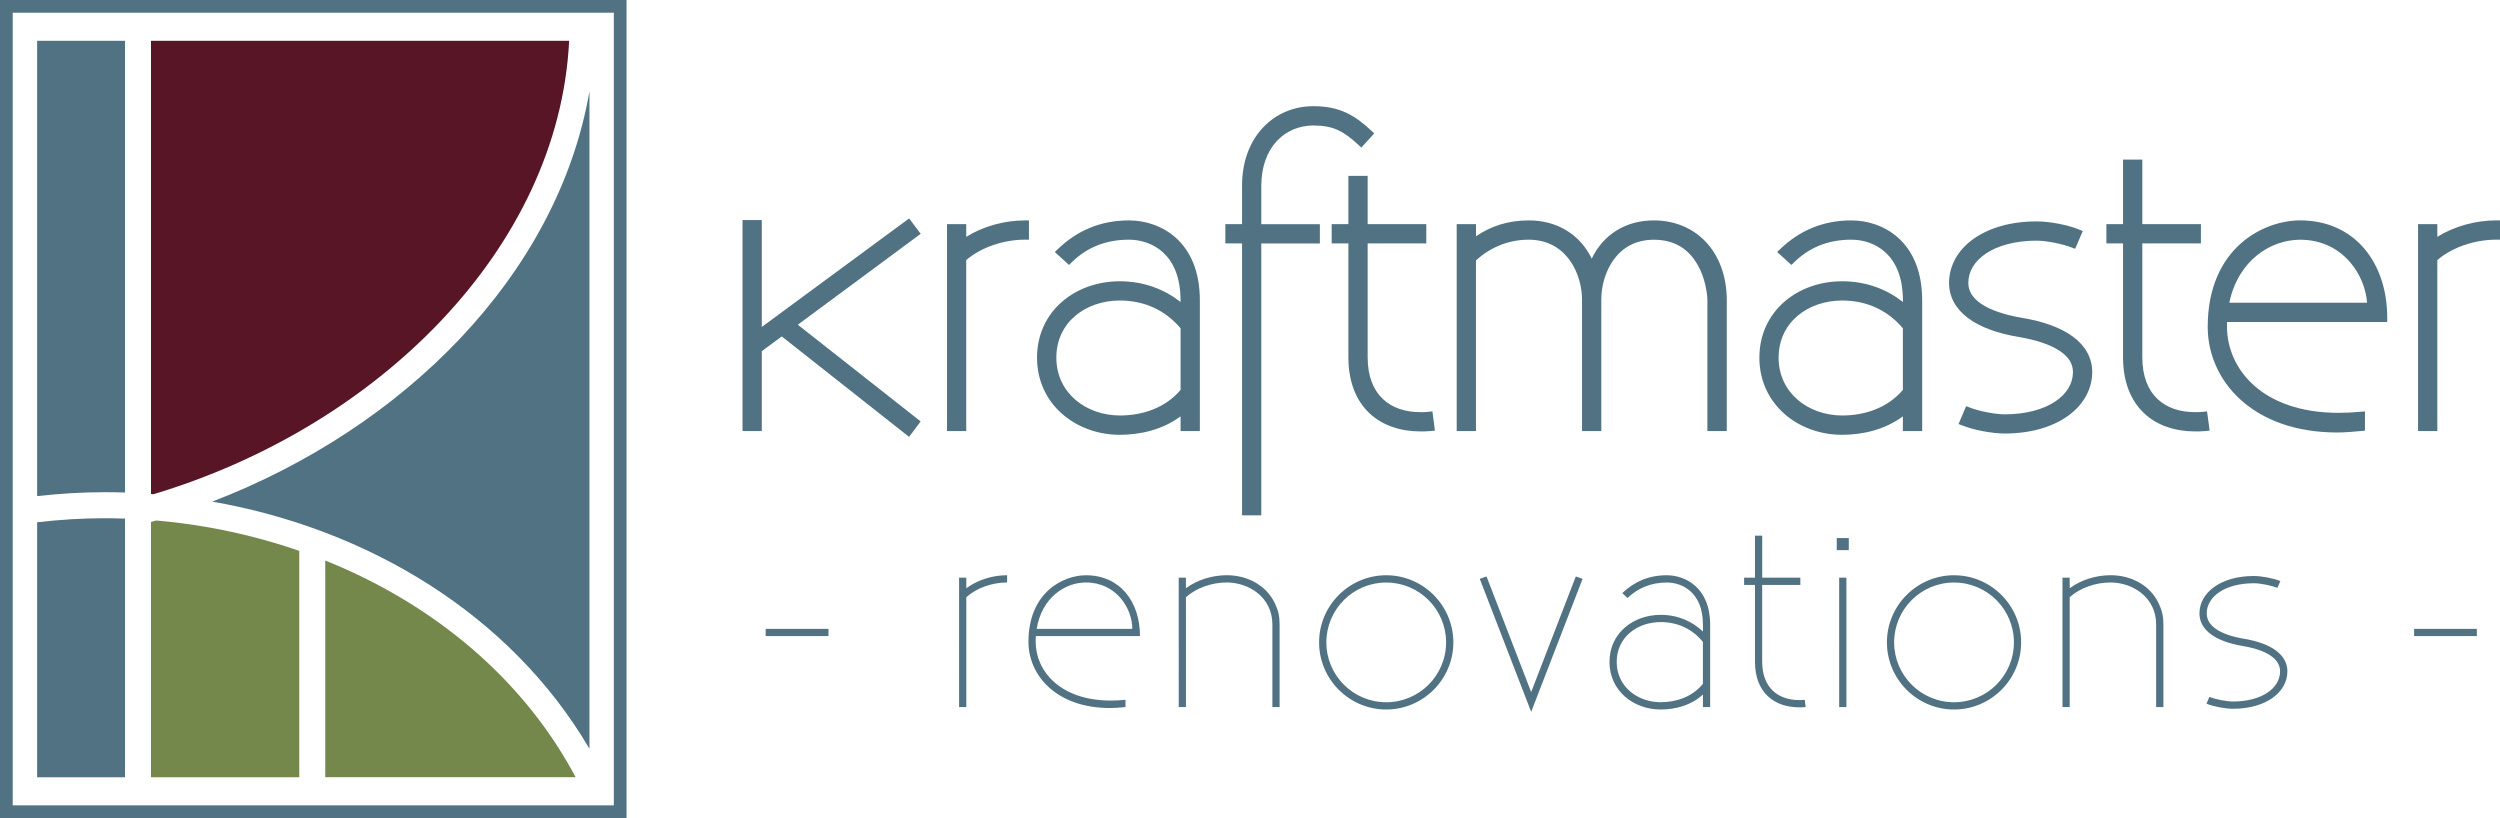 <svg id="Layer_2" data-name="Layer 2" xmlns="http://www.w3.org/2000/svg" viewBox="0 0 605.91 198.27"><defs><style>.cls-1{fill:#73884a}.cls-2{fill:#571525}.cls-3{fill:#507282}</style></defs><g id="Layer_1-2" data-name="Layer 1"><path class="cls-1" d="M78.83 135.85v52.52h60.68c-12.91-24.31-34.96-42.19-60.68-52.52zm-42.24-9.35v61.88h35.94v-54.87a144.145 144.145 0 0 0-34.72-7.36l-1.23.36z"/><path class="cls-2" d="M137.94 9.89H36.59v109.84c.2.02.39.03.59.05 54.23-16.23 98.27-59.45 100.76-109.89z"/><path class="cls-3" d="M9 126.58v61.8h21.3v-62.69c-1.64-.06-3.28-.09-4.92-.09-5.47 0-10.95.35-16.38.98zm0-6.34c5.44-.61 10.91-.95 16.38-.95 1.64 0 3.28.03 4.92.08V9.89H9v110.35zm42.42 1.33c37.59 6.56 72.29 27.23 91.44 59.9V22.14c-7.76 44.69-45.13 81.66-91.44 99.44z"/><path class="cls-3" d="M0 198.27V0h151.85v198.27H0zm150.31-1.54v-1.54 1.54zM3.08 195.19h145.69V3.08H3.08v192.11z"/><g><path class="cls-3" d="M220.15 104.48L189.5 80.3l-5.84 4.32v18.88h-2.7V54.33h2.7v26.88l36.5-26.88 1.62 2.16-30.02 22.2 30.02 23.64-1.62 2.16z"/><path class="cls-3" d="M189.47 81.54l-4.84 3.57v19.37h-4.67V53.33h4.67v25.91l35.71-26.3 2.8 3.73-29.78 22.03 29.77 23.44-2.2 2.93-.61.81-30.85-24.34zm30.67 22.94l.61-.78-.61.78zm-.18-1.4l.43-.58-30.28-23.85 30.27-22.38-.44-.58-37.28 27.46V55.31h-.72v47.2h.72V84.12l6.85-5.06 30.45 24.02zm28.43-45.98c-5.48 0-11.33 1.98-15.2 5.48v40.9h-2.69V55.29h2.69v3.96c4.22-3.15 9.89-4.86 15.2-4.86v2.7z"/><path class="cls-3" d="M229.52 104.48V54.32h4.66v3.08c4.19-2.6 9.33-3.98 14.21-3.98h.99v4.67h-.99c-5.1 0-10.57 1.81-14.21 4.94v41.45h-4.66zm1.97-1.97h.72V62.16l.32-.29c3.87-3.49 9.46-5.49 14.87-5.72v-.73c-4.81.19-9.86 1.83-13.62 4.64l-1.58 1.17v-4.94h-.72v46.21zm16.9-45.4v-.99.99zm8.7 3.95c4.41-4.23 9.8-6.65 16.54-6.65s16.18 4.41 16.18 18.43v30.66h-2.7v-4.68c-4.31 3.96-10.07 5.57-15.73 5.57-10.07 0-19.06-6.92-19.06-17.71s8.9-17.53 19.06-17.53c6.65 0 11.96 2.6 15.73 6.2v-2.52c0-12.05-7.64-15.73-13.48-15.73s-10.88 2.16-14.56 5.75l-1.98-1.8zm30.02 33.8V79.22c-3.95-4.86-9.44-7.37-15.73-7.37-8.72 0-16.36 5.66-16.36 14.83s7.73 15.01 16.36 15.01c5.84 0 11.78-1.98 15.73-6.83z"/><path class="cls-3" d="M257.43 100.32c-3.71-3.25-6.09-7.97-6.09-13.64 0-5.67 2.36-10.35 6.06-13.55 3.69-3.21 8.69-4.96 13.98-4.96 5.99 0 10.96 2.04 14.74 5.02v-.35c0-5.82-1.82-9.43-4.23-11.66-2.42-2.22-5.54-3.09-8.27-3.09-5.88 0-10.35 2.04-13.87 5.47l-.66.65-2.66-2.42.66-.73.68.71-.68-.71-.66.73-.78-.71.76-.73c4.55-4.38 10.24-6.94 17.22-6.93 3.66 0 7.94 1.16 11.35 4.21 3.41 3.05 5.83 7.98 5.82 15.21v31.64h-4.67v-3.57c-4.3 3.17-9.58 4.47-14.74 4.47-5.26 0-10.25-1.81-13.95-5.06zm-4.11-13.64c0 10.17 8.43 16.69 18.07 16.72 5.48 0 10.98-1.57 15.06-5.31l1.65-1.52v5.93h.72V72.83c0-6.8-2.21-11.08-5.17-13.74s-6.77-3.71-10.03-3.7c-6.11 0-10.98 2.04-15.08 5.66l.5.46c3.75-3.38 8.59-5.4 14.57-5.39 3.12 0 6.73.98 9.6 3.61 2.87 2.63 4.88 6.88 4.87 13.11v4.82l-1.67-1.59c-3.62-3.44-8.66-5.92-15.05-5.93-9.75.04-18.06 6.37-18.07 16.54zm18.07 16c-4.54 0-8.85-1.53-12.06-4.31-3.21-2.77-5.29-6.82-5.28-11.69 0-4.86 2.05-8.88 5.26-11.61 3.2-2.73 7.52-4.21 12.09-4.21 6.56 0 12.37 2.66 16.5 7.74l.22.27v16.34l-.22.27c-4.19 5.14-10.44 7.2-16.48 7.2h-.02zm-15.37-16c0 8.55 7.16 13.99 15.37 14.02 5.52 0 11.03-1.82 14.74-6.2V79.57c-3.76-4.46-8.83-6.73-14.74-6.74-8.32.04-15.37 5.3-15.37 13.85zm41.95-31.38h4.05V44.97c0-11.42 7.46-18.25 16.27-18.25 6.12 0 9.44 1.98 13.4 5.67l-1.8 1.98c-3.78-3.51-6.56-4.94-11.6-4.94-7.37 0-13.57 5.75-13.57 15.55v10.33h14.2v2.7h-14.2v65.9h-2.7V58h-4.05v-2.7z"/><path class="cls-3" d="M301.03 124.88V58.99h-4.05v-4.67h4.05v-9.35c0-5.92 1.94-10.75 5.1-14.08 3.15-3.34 7.49-5.16 12.15-5.15 6.33-.03 10.08 2.17 14.07 5.93l.71.66-3.12 3.44-.73-.68c-3.75-3.43-6.09-4.65-10.93-4.68-6.83.04-12.54 5.19-12.59 14.57v9.35h14.2V59h-14.2v65.9h-4.67zm-2.07-67.87h4.05v65.89h.72V57.01h14.2v-.73h-14.2V44.96c0-5.11 1.63-9.26 4.29-12.12 2.66-2.87 6.33-4.42 10.28-4.42 4.89-.03 8.03 1.41 11.54 4.53l.47-.51c-3.57-3.17-6.48-4.72-12-4.75-8.27.04-15.24 6.29-15.28 17.26v11.32h-4.05V57z"/><path class="cls-3" d="M344.69 58h-14.21v28.59c0 9.8 6.03 14.29 13.75 14.29.54 0 1.26 0 2.07-.09l.36 2.7c-.81.09-1.71.09-2.43.09-9.17 0-16.45-5.39-16.45-16.99V58h-4.05v-2.7h4.05V43.61h2.69V55.3h14.21V58z"/><path class="cls-3" d="M331.9 100.15c-3.19-3.01-5.1-7.56-5.1-13.56v-27.6h-4.05v-4.67h4.05V42.63h4.67v11.69h14.21v4.67h-14.21v27.6c0 4.7 1.43 7.97 3.67 10.1 2.25 2.14 5.42 3.2 9.1 3.2.54 0 1.21 0 1.96-.08l.96-.11.62 4.66-1.01.11c-.89.1-1.81.09-2.54.09-4.77 0-9.15-1.41-12.34-4.42zm-7.17-43.14h4.05v29.57c0 5.6 1.74 9.53 4.48 12.12s6.59 3.88 10.98 3.88c.41 0 .86 0 1.31-.01l-.1-.73c-.47.02-.88.02-1.21.02-4.05 0-7.76-1.18-10.46-3.74-2.7-2.56-4.29-6.44-4.29-11.54V57.01h14.21v-.73h-14.21V44.59h-.72v11.69h-4.05v.73zm19.96.99v-.99.99zm12.04-2.7v3.96c3.68-3.06 8.18-4.86 13.75-4.86 7.37 0 13.04 4.04 15.28 10.97 2.25-6.92 7.73-10.97 15.1-10.97 9.35 0 16.63 6.92 16.63 18.43v30.66h-2.7V72.83c0-3.51-2.07-15.73-13.93-15.73-9.89 0-13.76 8.9-13.76 15.46v30.92h-2.7V72.56c0-6.56-4.05-15.46-13.94-15.46-5.48 0-10.25 2.25-13.75 5.57v40.81h-2.7V55.29h2.7z"/><path class="cls-3" d="M413.81 104.48V72.84c0-1.59-.5-5.42-2.38-8.69-1.91-3.28-4.99-6.03-10.56-6.05-4.64.01-7.72 2.03-9.79 4.86-2.05 2.83-2.99 6.52-2.98 9.61v31.91h-4.67V72.57c0-3.08-.97-6.77-3.06-9.61-2.11-2.83-5.24-4.85-9.88-4.87-5.05 0-9.46 2-12.77 5.02v41.37h-4.67V54.32h3.69v.99-.99h.99v2.95c3.54-2.44 7.77-3.86 12.77-3.85 6.86-.03 12.46 3.41 15.28 9.27 2.78-5.85 8.25-9.3 15.11-9.27 4.92 0 9.36 1.83 12.54 5.21 3.18 3.37 5.08 8.25 5.08 14.21v31.64h-4.67zm-.67-41.31c2.12 3.72 2.64 7.75 2.65 9.67v29.67h.72V72.84c-.06-11.08-6.82-17.39-15.64-17.44-7 .03-12 3.72-14.16 10.29l-.94 2.89-.94-2.89c-2.16-6.54-7.34-10.25-14.34-10.29-5.36 0-9.59 1.71-13.12 4.63l-1.62 1.34V56.3h-.73v46.21h.73V62.26l.31-.29c3.66-3.48 8.67-5.84 14.43-5.84 5.25-.01 9.08 2.41 11.47 5.67 2.4 3.26 3.45 7.3 3.45 10.78v29.94h.72V72.58c0-3.47 1.01-7.51 3.36-10.77 2.34-3.26 6.13-5.69 11.38-5.68s.04 0 .07 0c6.26 0 10.12 3.35 12.21 7.05z"/><g><path class="cls-3" d="M432.16 61.06c4.4-4.23 9.8-6.65 16.54-6.65s16.18 4.41 16.18 18.43v30.66h-2.7v-4.68c-4.31 3.96-10.07 5.57-15.73 5.57-10.07 0-19.06-6.92-19.06-17.71s8.9-17.53 19.06-17.53c6.65 0 11.96 2.6 15.73 6.2v-2.52c0-12.05-7.64-15.73-13.48-15.73s-10.88 2.16-14.56 5.75l-1.98-1.8zm30.02 33.8V79.22c-3.95-4.86-9.44-7.37-15.73-7.37-8.72 0-16.37 5.66-16.37 14.83s7.74 15.01 16.37 15.01c5.84 0 11.78-1.98 15.73-6.83z"/><path class="cls-3" d="M432.5 100.32c-3.7-3.24-6.1-7.97-6.09-13.64 0-5.67 2.37-10.35 6.06-13.55 3.7-3.21 8.69-4.96 13.99-4.96 5.99 0 10.96 2.04 14.74 5.02v-.35c0-5.82-1.82-9.43-4.23-11.66-2.42-2.23-5.54-3.09-8.26-3.09-5.88 0-10.35 2.04-13.87 5.47l-.67.65-2.66-2.42.66-.73.68.71-.68-.71-.66.73-.79-.71.76-.73c4.55-4.38 10.24-6.94 17.23-6.93 3.66 0 7.94 1.16 11.34 4.21 3.41 3.05 5.83 7.98 5.82 15.21v31.64h-4.68v-3.57c-4.3 3.17-9.58 4.47-14.74 4.47-5.26 0-10.25-1.8-13.96-5.06zm-4.12-13.64c0 10.17 8.43 16.69 18.07 16.72 5.48 0 10.98-1.57 15.06-5.31l1.65-1.52v5.94h.73V72.84c0-6.8-2.21-11.08-5.17-13.74s-6.77-3.7-10.03-3.7c-6.11 0-10.98 2.04-15.08 5.66l.51.46c3.75-3.38 8.59-5.4 14.57-5.39 3.12 0 6.73.98 9.6 3.61 2.87 2.63 4.88 6.88 4.87 13.11v4.82l-1.67-1.59c-3.62-3.44-8.66-5.93-15.05-5.93-9.75.04-18.07 6.37-18.07 16.54zm18.07 16c-4.54 0-8.85-1.53-12.06-4.31-3.21-2.77-5.29-6.82-5.29-11.69 0-4.86 2.05-8.88 5.26-11.61 3.2-2.73 7.52-4.21 12.09-4.21 6.55 0 12.37 2.66 16.49 7.74l.22.27v16.34l-.22.27c-4.19 5.13-10.43 7.2-16.48 7.2h-.02zm-15.38-16c0 8.55 7.16 13.99 15.38 14.02 5.52 0 11.02-1.82 14.74-6.2V79.57c-3.76-4.45-8.83-6.73-14.74-6.74-8.33.04-15.37 5.3-15.38 13.85z"/></g><g><path class="cls-3" d="M477.06 99.71c2.34.9 6.29 1.71 8.81 1.71 10.7 0 17.53-4.95 17.53-11.24 0-4.67-4.94-7.91-13.84-9.44-10.34-1.71-16.18-6.02-16.18-12.14 0-7.73 7.91-13.93 20.23-13.93 2.88 0 7.28.81 9.89 1.89l-1.08 2.52c-2.34-.9-6.29-1.71-8.81-1.71-10.7 0-17.53 4.94-17.53 11.24 0 4.67 4.94 7.91 13.84 9.44 10.34 1.71 16.18 6.02 16.18 12.14 0 7.73-7.91 13.93-20.23 13.93-2.87 0-7.28-.81-9.88-1.89l1.08-2.52z"/><path class="cls-3" d="M475.6 103.14l-.92-.38 1.47-3.44.37-.88.89.34c2.18.85 6.13 1.65 8.46 1.64 5.2 0 9.4-1.21 12.23-3.1 2.84-1.9 4.31-4.38 4.31-7.16-.01-1.97-.98-3.6-3.15-5.08-2.17-1.47-5.51-2.64-9.87-3.39-5.27-.87-9.46-2.4-12.4-4.6-2.94-2.18-4.62-5.12-4.61-8.51 0-4.21 2.18-8.02 5.91-10.67 3.73-2.66 8.98-4.25 15.31-4.25 3.05 0 7.47.81 10.27 1.96l.92.38-1.85 4.31-.89-.34c-2.18-.85-6.13-1.65-8.46-1.64-5.2 0-9.4 1.21-12.23 3.09-2.84 1.9-4.31 4.38-4.31 7.16.01 1.97.98 3.6 3.15 5.08 2.16 1.46 5.51 2.64 9.87 3.38 5.27.87 9.46 2.41 12.4 4.6 2.94 2.18 4.62 5.13 4.61 8.51 0 4.21-2.18 8.01-5.91 10.67s-8.98 4.25-15.31 4.25c-3.05-.01-7.47-.82-10.26-1.96zm10.26-.01c5.99 0 10.85-1.51 14.16-3.88 3.31-2.38 5.07-5.54 5.08-9.06-.01-2.73-1.25-4.99-3.82-6.93-2.56-1.92-6.47-3.4-11.54-4.23-4.54-.78-8.11-1.99-10.65-3.69-2.53-1.68-4.03-4.01-4.02-6.72 0-3.52 1.94-6.65 5.2-8.8 3.26-2.16 7.82-3.42 13.32-3.42 2.41.01 5.79.65 8.27 1.46l.31-.72c-2.5-.84-6.2-1.47-8.58-1.46-5.99 0-10.85 1.51-14.16 3.88-3.31 2.38-5.08 5.55-5.08 9.06.01 2.73 1.25 4.99 3.82 6.93 2.56 1.92 6.47 3.4 11.54 4.23 4.54.78 8.11 1.99 10.64 3.7 2.53 1.68 4.03 4.01 4.02 6.72 0 3.52-1.94 6.65-5.2 8.8-3.26 2.16-7.82 3.42-13.32 3.42-2.41 0-5.79-.65-8.26-1.46l-.31.72c2.5.84 6.2 1.47 8.57 1.46z"/></g><g><path class="cls-3" d="M532.43 58h-14.2v28.59c0 9.8 6.02 14.29 13.75 14.29.54 0 1.26 0 2.07-.09l.36 2.7c-.81.09-1.71.09-2.43.09-9.17 0-16.45-5.39-16.45-16.99V58h-4.04v-2.7h4.04V39.66h2.7V55.3h14.2V58z"/><path class="cls-3" d="M531.99 104.56c-4.77 0-9.15-1.41-12.34-4.41-3.19-3.01-5.11-7.56-5.1-13.56v-27.6h-4.04v-4.67h4.04V38.68h4.67v15.64h14.2v4.67h-14.2v27.6c0 4.7 1.42 7.97 3.67 10.1 2.25 2.14 5.41 3.2 9.1 3.2.54 0 1.21 0 1.96-.08l.96-.11.63 4.66-1.01.11c-.86.09-1.75.09-2.45.09H532zm-19.51-47.55h4.04v29.58c0 5.6 1.74 9.53 4.48 12.12s6.59 3.88 10.99 3.88c.4 0 .86 0 1.31-.02l-.1-.73c-.47.02-.88.02-1.21.02-4.05 0-7.76-1.18-10.46-3.74-2.7-2.56-4.29-6.44-4.28-11.54V57h14.2v-.72h-14.2V40.64h-.73v15.64h-4.04V57zm19.96.99v-.99.99z"/></g><g><path class="cls-3" d="M572.2 103.49c-1.98.18-3.95.36-5.75.36-19.96 0-30.38-12.14-30.38-24.63 0-18.7 13.21-24.81 21.39-24.81 12.77 0 20.14 9.89 20.14 22.66h-38.75c-.09.72-.09 1.44-.09 2.16 0 10.7 8.99 21.84 27.96 21.84 1.71 0 3.59-.09 5.48-.27v2.7zm-33.08-29.13h35.6c0-7.55-5.94-17.26-17.26-17.26-7.73 0-16.45 5.57-18.34 17.26z"/><path class="cls-3" d="M543.11 96.95c-5.31-4.78-8.04-11.21-8.04-17.73 0-9.58 3.42-16.11 7.96-20.16 4.54-4.05 10.1-5.64 14.42-5.65 6.64 0 12 2.6 15.61 6.89 3.62 4.28 5.52 10.18 5.52 16.75v.99h-38.82c-.02.38-.02.77-.02 1.17.04 10.12 8.4 20.8 26.97 20.85 1.67 0 3.53-.09 5.39-.26l1.08-.1v4.68l-.9.08c-1.98.18-3.98.36-5.84.36-10.17 0-18.03-3.1-23.33-7.88zm-6.06-17.73c.03 11.91 9.84 23.59 29.39 23.64 1.47 0 3.1-.12 4.77-.27v-.72c-1.55.12-3.08.18-4.49.18-9.67 0-16.92-2.85-21.75-7.16-4.83-4.31-7.2-10.05-7.2-15.67 0-.72 0-1.48.09-2.28l.11-.87h38.62c-.42-11.92-7.28-20.65-19.13-20.68-7.76.06-20.38 5.68-20.4 23.83zm2.06-3.87h-1.16l.19-1.14c1.95-12.14 11.12-18.11 19.31-18.09 5.95 0 10.57 2.58 13.62 6.14 3.06 3.57 4.62 8.07 4.62 12.1v.99H539.1zm34.58-1.97c-.23-3.29-1.62-6.95-4.11-9.83-2.75-3.18-6.76-5.45-12.13-5.45-7.02.02-14.96 4.85-17.15 15.28h33.39z"/></g><g><path class="cls-3" d="M604.92 57.1c-5.49 0-11.32 1.98-15.2 5.48v40.9h-2.7V55.29h2.7v3.96c4.22-3.15 9.89-4.86 15.2-4.86v2.7z"/><path class="cls-3" d="M586.05 104.48V54.32h4.67v3.08c4.19-2.6 9.32-3.98 14.21-3.98h.99v4.67h-.99c-5.1 0-10.57 1.81-14.21 4.94v41.45h-4.67zm1.97-1.97h.72V62.15l.33-.29c3.87-3.49 9.45-5.49 14.87-5.71v-.73c-4.81.19-9.86 1.83-13.62 4.64l-1.58 1.18V56.3h-.72v46.21zm16.9-45.4v-.99.99z"/></g><g><path class="cls-3" d="M185.57 152.41h15.22v1.75h-15.22v-1.75zm58.52-11.24c-3.57 0-7.37 1.29-9.89 3.57v26.63h-1.75V140h1.75v2.57c2.75-2.05 6.44-3.16 9.89-3.16v1.75zm28.7 30.2c-1.29.12-2.58.23-3.75.23-12.99 0-19.78-7.9-19.78-16.03 0-12.17 8.61-16.15 13.92-16.15 8.31 0 13.11 6.44 13.11 14.74h-25.22c-.06.47-.06.94-.06 1.41 0 6.96 5.85 14.22 18.2 14.22 1.11 0 2.34-.06 3.57-.18v1.76zm-21.53-18.96h23.17c0-4.92-3.86-11.24-11.24-11.24-5.03 0-10.7 3.63-11.93 11.24zM287.42 140v2.57c2.75-2.05 6.44-3.16 9.89-3.16 5.21 0 10.18 2.63 12.12 7.84.35.94.7 1.93.7 4.1v20.01h-1.75v-20.01c0-6.67-5.79-10.18-11.06-10.18-3.57 0-7.37 1.29-9.89 3.57v26.63h-1.75V140h1.75zm48.55-.58c8.95 0 16.27 7.31 16.27 16.27s-7.32 16.27-16.27 16.27-16.27-7.31-16.27-16.27 7.32-16.27 16.27-16.27zm0 30.78c8.02 0 14.51-6.5 14.51-14.51s-6.5-14.51-14.51-14.51-14.51 6.5-14.51 14.51 6.49 14.51 14.51 14.51zm24.31-30.49l10.82 28.02 10.82-28.02 1.64.58-12.46 32.24-12.46-32.24 1.64-.58zm32.9 4.04c2.87-2.75 6.38-4.33 10.77-4.33s10.53 2.87 10.53 12v19.95h-1.75v-3.04c-2.81 2.58-6.55 3.63-10.24 3.63-6.56 0-12.41-4.51-12.41-11.53s5.79-11.41 12.41-11.41c4.33 0 7.79 1.7 10.24 4.04v-1.64c0-7.84-4.97-10.24-8.78-10.24s-7.08 1.4-9.48 3.75l-1.29-1.17zm19.54 22v-10.18c-2.57-3.16-6.14-4.8-10.24-4.8-5.68 0-10.65 3.68-10.65 9.65s5.04 9.77 10.65 9.77c3.8 0 7.67-1.29 10.24-4.45zm23.61-23.99h-9.24v18.61c0 6.38 3.92 9.3 8.96 9.3.35 0 .82 0 1.35-.06l.23 1.76c-.53.06-1.11.06-1.58.06-5.97 0-10.71-3.51-10.71-11.06v-18.61h-2.63V140h2.63v-10.18h1.76V140h9.24v1.76zm8.83-11.35h2.92v2.92h-2.92v-2.92zm2.34 9.59v31.37h-1.75V140h1.75zm26.09-.58c8.95 0 16.26 7.31 16.26 16.27s-7.31 16.27-16.26 16.27-16.27-7.31-16.27-16.27 7.31-16.27 16.27-16.27zm0 30.78c8.02 0 14.51-6.5 14.51-14.51s-6.49-14.51-14.51-14.51-14.52 6.5-14.52 14.51 6.5 14.51 14.52 14.51zm28.03-30.2v2.57c2.75-2.05 6.44-3.16 9.89-3.16 5.21 0 10.18 2.63 12.11 7.84.35.94.71 1.93.71 4.1v20.01h-1.76v-20.01c0-6.67-5.79-10.18-11.06-10.18-3.57 0-7.37 1.29-9.89 3.57v26.63h-1.75V140h1.75zm33.85 28.91c1.52.58 4.09 1.11 5.73 1.11 6.96 0 11.41-3.22 11.41-7.31 0-3.04-3.22-5.15-9.01-6.14-6.73-1.11-10.53-3.92-10.53-7.9 0-5.03 5.15-9.07 13.17-9.07 1.87 0 4.74.53 6.43 1.23l-.7 1.64c-1.52-.58-4.1-1.11-5.73-1.11-6.96 0-11.41 3.22-11.41 7.31 0 3.04 3.22 5.15 9.01 6.14 6.73 1.11 10.54 3.92 10.54 7.9 0 5.03-5.15 9.07-13.17 9.07-1.87 0-4.74-.53-6.44-1.23l.7-1.64zm49.62-16.5h15.21v1.75h-15.21v-1.75z"/></g></g></g></svg>